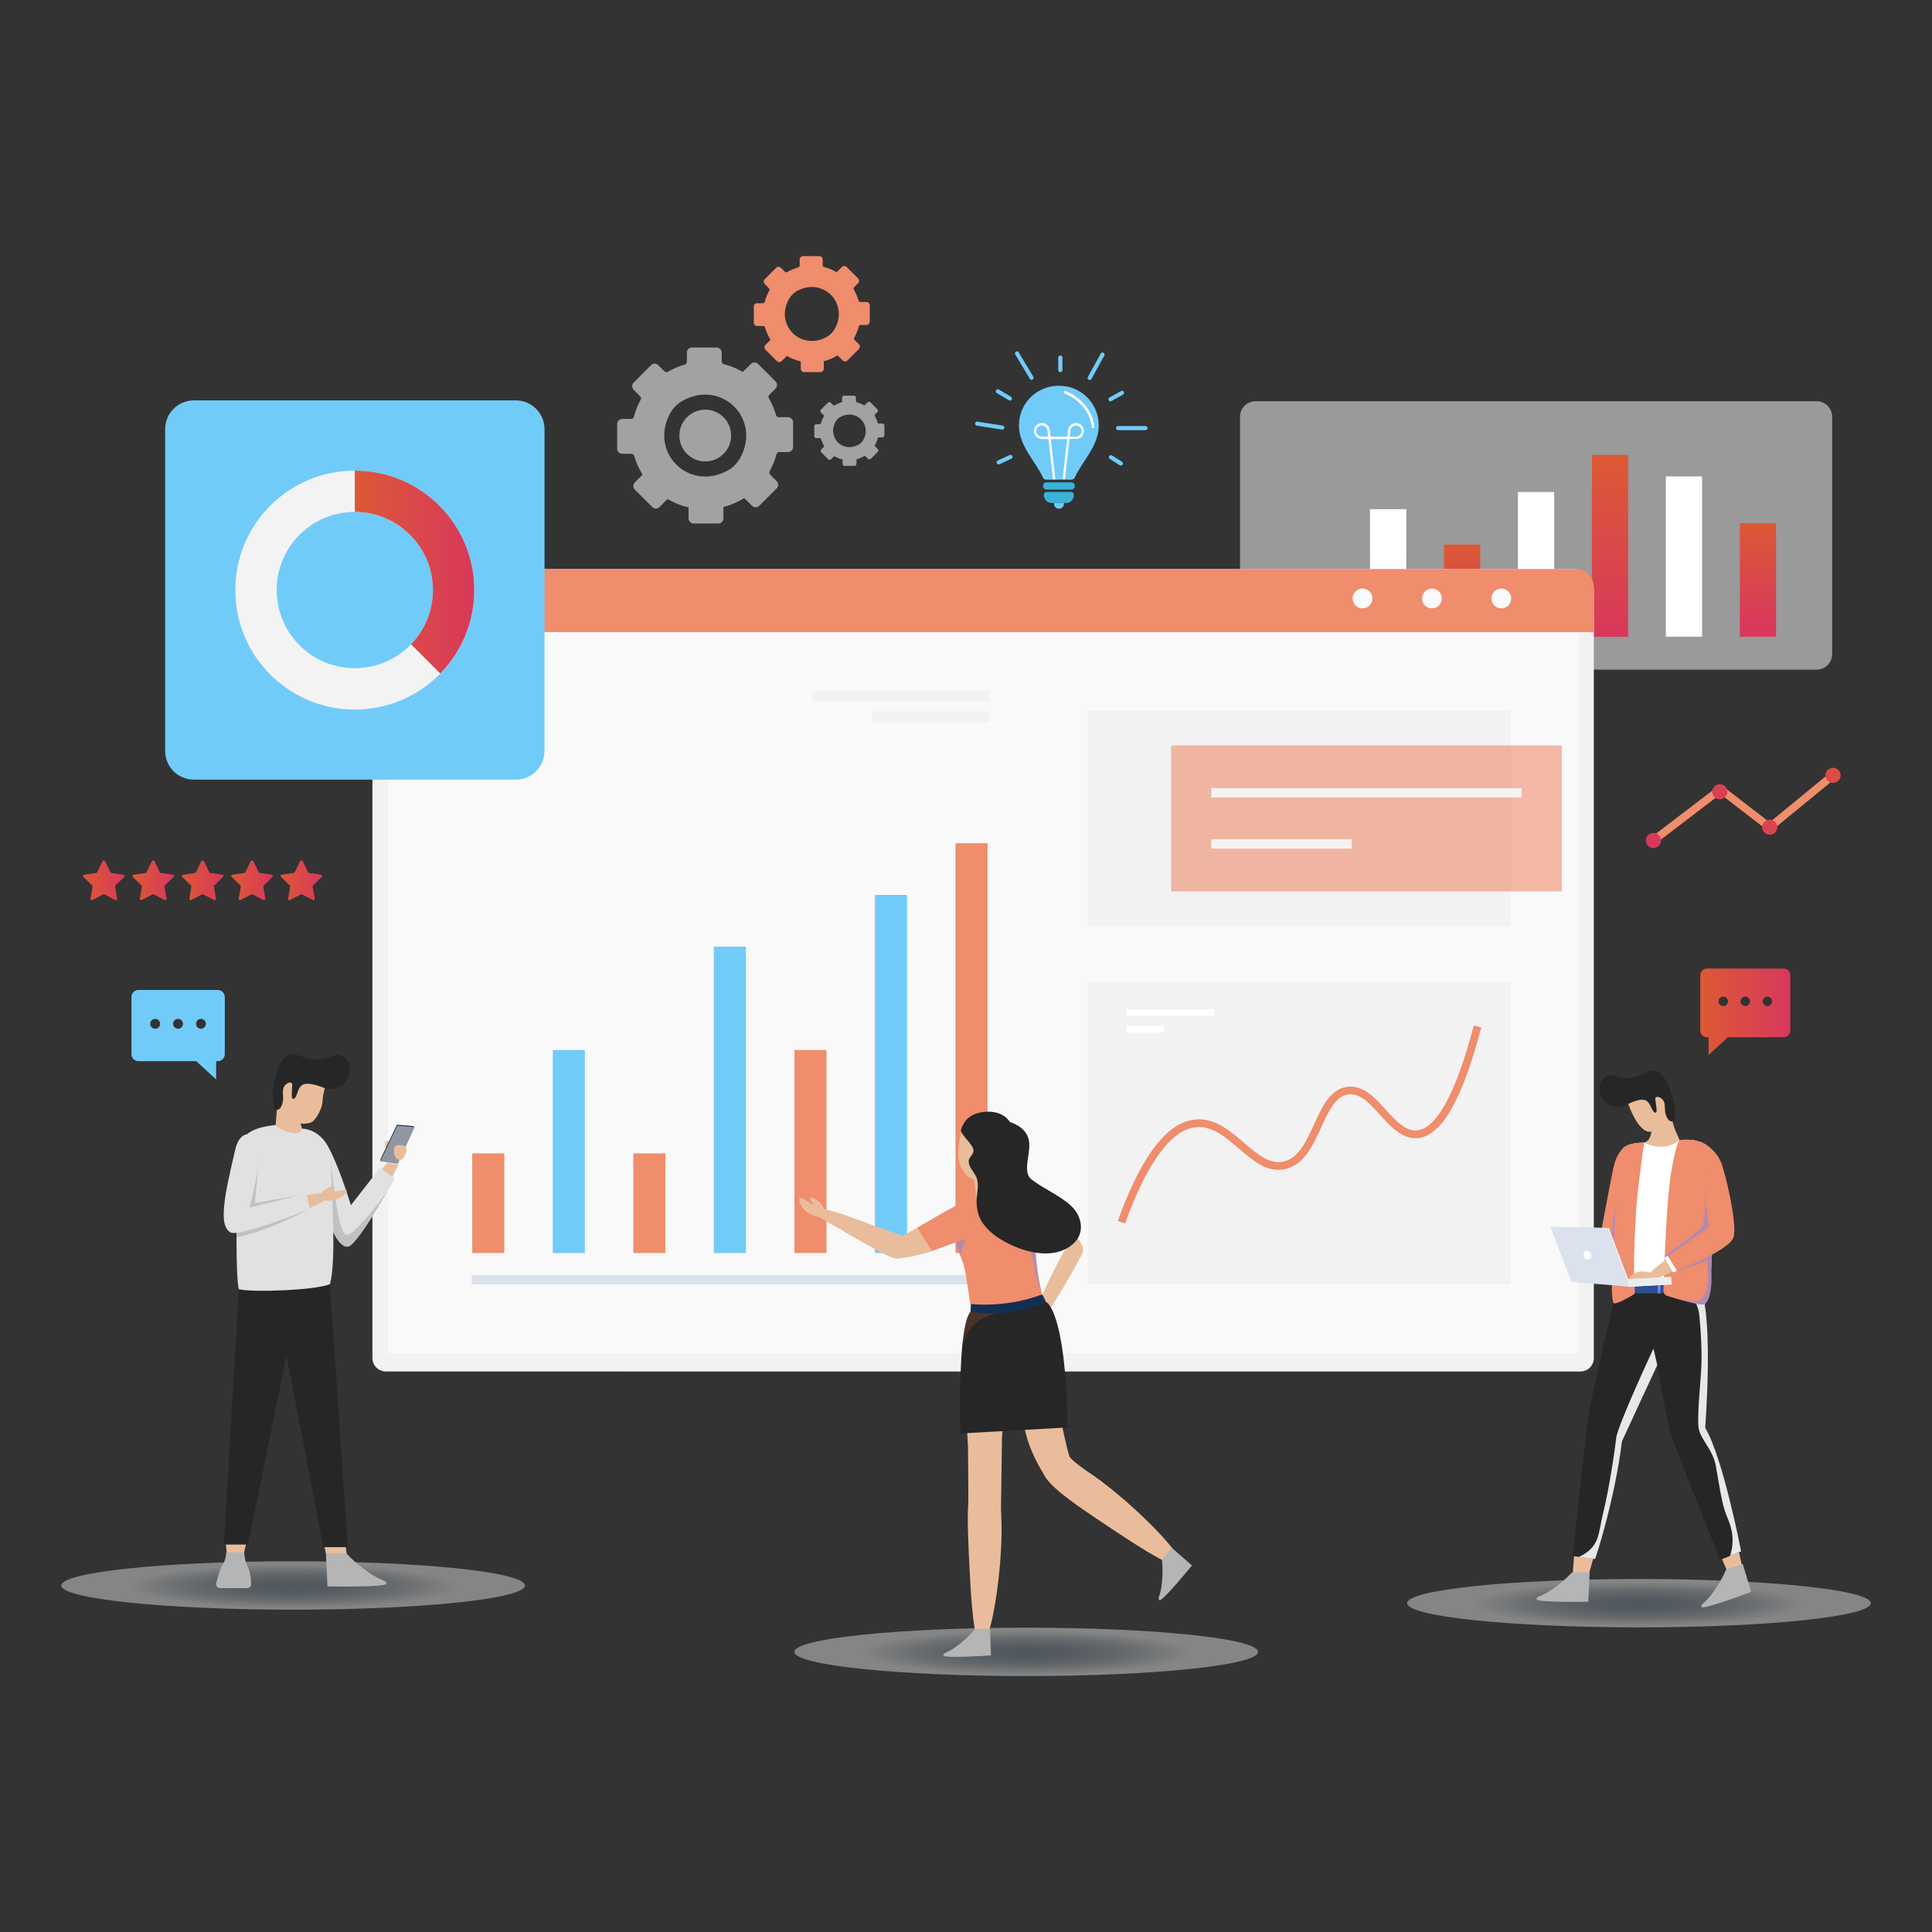 <svg xmlns="http://www.w3.org/2000/svg" xmlns:xlink="http://www.w3.org/1999/xlink" x="0px" y="0px" viewBox="0 0 250 250" style="enable-background:new 0 0 250 250;" xml:space="preserve"><rect x="0" y="0" width="250" height="250" fill="#333333" stroke="none"/><style type="text/css"> .st0{fill:url(#SVGID_1_);} .st1{opacity:0.4;fill:#71CBF9;} .st2{opacity:0.2;fill:#EF8D6C;} .st3{fill:#F0F1F2;} .st4{fill:url(#SVGID_2_);} .st5{fill:#909091;} .st6{opacity:0.6;fill:#E0E0E0;} .st7{fill:url(#SVGID_3_);} .st8{opacity:0.9;fill:#E0E0E0;} .st9{opacity:0.5;fill:#FFFFFF;} .st10{fill:#E0E0E0;} .st11{fill:#EF8D6C;} .st12{opacity:0.6;fill:#EF8D6C;} .st13{fill:#71CBF9;} .st14{fill:#FFFFFF;} .st15{fill:url(#SVGID_4_);} .st16{fill:url(#SVGID_5_);} .st17{fill:url(#SVGID_6_);} .st18{fill:url(#SVGID_7_);} .st19{fill:#2B2B2B;} .st20{fill:url(#SVGID_8_);} .st21{fill:url(#SVGID_9_);} .st22{fill:url(#SVGID_10_);} .st23{fill:url(#SVGID_11_);} .st24{fill:url(#SVGID_12_);} .st25{fill:url(#SVGID_13_);} .st26{opacity:0.6;} .st27{fill:url(#SVGID_14_);} .st28{fill:url(#SVGID_15_);} .st29{opacity:0.1;fill:url(#SVGID_16_);} .st30{fill:#262626;} .st31{fill:#F6DDD9;} .st32{fill:#FFFFFF;stroke:#1E2E34;stroke-linecap:round;stroke-linejoin:round;stroke-miterlimit:10;} .st33{fill:none;stroke:#262626;stroke-miterlimit:10;} .st34{opacity:0.2;fill:#1E2E34;} .st35{fill:#BDFB50;} .st36{opacity:0.1;fill:#1E2E34;} .st37{fill:#EB572A;stroke:#1E2E34;stroke-miterlimit:10;} .st38{opacity:0.1;} .st39{opacity:0.1;clip-path:url(#XMLID_23_);fill:#1E2E34;} .st40{fill:none;stroke:#1E2E34;stroke-width:0.98;stroke-linecap:round;stroke-linejoin:round;stroke-miterlimit:10;} .st41{fill:#FFFFFF;stroke:#1E2E34;stroke-width:0.98;stroke-linecap:round;stroke-linejoin:round;stroke-miterlimit:10;} .st42{fill:#1E2E34;} .st43{opacity:0.42;} .st44{fill:none;stroke:#FFFFFF;stroke-width:0.98;stroke-linecap:round;stroke-linejoin:round;stroke-miterlimit:10;} .st45{fill:none;stroke:#1E2E34;stroke-width:2.939;stroke-linecap:round;stroke-linejoin:round;stroke-miterlimit:10;} .st46{opacity:0.5;fill:#282828;} .st47{opacity:0.7;fill:#282828;} .st48{fill:#EF8D6C;stroke:#1E2E34;stroke-linecap:round;stroke-linejoin:round;stroke-miterlimit:10;} .st49{opacity:0.4;fill:url(#SVGID_17_);} .st50{opacity:0.4;fill:url(#SVGID_18_);} .st51{opacity:0.4;fill:url(#SVGID_19_);} .st52{opacity:0.6;fill:#ECECEC;} .st53{fill:url(#SVGID_20_);} .st54{fill:url(#SVGID_21_);} .st55{fill:url(#SVGID_22_);} .st56{fill:url(#SVGID_23_);} .st57{fill:#F2F2F2;} .st58{fill:#F8FAFB;} .st59{fill:#F3F3F3;} .st60{fill:none;stroke:#EF8D6C;stroke-miterlimit:10;} .st61{fill:#DBE2ED;} .st62{fill:#E9BD9B;} .st63{fill:#E1E1E1;} .st64{fill:#C1C1C1;} .st65{fill:#B5B5B5;} .st66{fill:none;} .st67{fill:#202E46;} .st68{opacity:0.5;} .st69{opacity:0.5;fill:url(#SVGID_24_);} .st70{fill:#131214;} .st71{fill:#E7E8E9;} .st72{fill:#2C508F;} .st73{fill:url(#SVGID_25_);} .st74{fill:url(#SVGID_26_);} .st75{fill:url(#SVGID_27_);} .st76{opacity:0.5;fill:url(#SVGID_28_);} .st77{opacity:0.5;fill:url(#SVGID_29_);} .st78{opacity:0.5;fill:url(#SVGID_30_);} .st79{fill:#7DC7CB;} .st80{fill:#EBEDF1;} .st81{fill:url(#SVGID_31_);} .st82{opacity:0.2;fill:url(#SVGID_32_);} .st83{fill:#132F53;} .st84{opacity:0.5;fill:url(#SVGID_33_);} .st85{fill:url(#SVGID_34_);} .st86{fill:url(#SVGID_35_);} .st87{fill:url(#SVGID_36_);} .st88{fill:url(#SVGID_37_);} .st89{fill:url(#SVGID_38_);} .st90{fill:url(#SVGID_39_);} .st91{fill:url(#SVGID_40_);} .st92{fill:url(#SVGID_41_);} .st93{fill:#39B3D8;} .st94{fill:url(#SVGID_42_);} .st95{fill:url(#SVGID_43_);} .st96{fill:url(#SVGID_44_);} .st97{fill:url(#SVGID_45_);} .st98{fill:#ECECEC;} .st99{fill:#F5F5F5;} .st100{fill:#FAFAFA;} .st101{fill:#FF7E66;} .st102{fill:#DD5D3A;} .st103{opacity:0.3;} .st104{fill:url(#SVGID_46_);} .st105{fill-rule:evenodd;clip-rule:evenodd;fill:#FFFFFF;} .st106{fill:#3F5963;} .st107{fill:#FFC4A3;} .st108{fill:#FFA275;} .st109{fill:#B77864;} .st110{fill:#754539;} .st111{fill:#EAEAF0;} .st112{fill:#D6D6D6;} .st113{fill:#E8E8E8;} .st114{opacity:0.4;fill:url(#SVGID_47_);} .st115{fill:#C4C4C4;} .st116{opacity:0.6;fill:url(#SVGID_48_);} .st117{fill:#4B4D9A;} .st118{opacity:0.15;fill:#FFFFFF;} .st119{opacity:0.4;} .st120{fill:#BCBCBC;} .st121{fill:url(#SVGID_49_);} .st122{fill:url(#SVGID_50_);} .st123{fill:url(#SVGID_51_);} .st124{fill:url(#SVGID_52_);} .st125{fill:#ADC8FA;} .st126{fill:none;stroke:#FFFFFF;stroke-miterlimit:10;} .st127{fill:#A2A2A2;} .st128{fill:#EB572A;} .st129{opacity:0.1;fill:#606060;} .st130{fill:#DEDEDE;} .st131{fill:#D88879;} .st132{fill:url(#SVGID_53_);} .st133{fill:#D16E54;} .st134{fill:#F09E7F;} .st135{fill:none;stroke:#000000;stroke-width:0.5;stroke-miterlimit:10;} .st136{fill:#A33834;} .st137{fill:#ECCB6C;} .st138{fill:#FFCFC2;} .st139{fill:#4FAEC8;} .st140{fill:#EAB04B;} .st141{fill:#170501;} .st142{fill:#595959;} .st143{fill:#46AAD1;} .st144{fill:#528BA1;} .st145{fill:#F65A53;}</style><g id="BACKGROUND"></g><g id="OBJECTS"> <g> <radialGradient id="SVGID_1_" cx="132.799" cy="213.75" r="21.33" gradientTransform="matrix(1 0 0 0.134 0 185.215)" gradientUnits="userSpaceOnUse"> <stop offset="0" style="stop-color:#7A8C9B"></stop> <stop offset="0.159" style="stop-color:#7F909E"></stop> <stop offset="0.336" style="stop-color:#8C9BA8"></stop> <stop offset="0.521" style="stop-color:#A2AFB9"></stop> <stop offset="0.711" style="stop-color:#C1C9D0"></stop> <stop offset="0.904" style="stop-color:#E9ECEE"></stop> <stop offset="1" style="stop-color:#FFFFFF"></stop> </radialGradient> <path style="opacity:0.4;fill:url(#SVGID_1_);" d="M162.8,213.75c0,1.73-13.43,3.13-30,3.13c-16.57,0-30-1.4-30-3.13 c0-1.73,13.43-3.13,30-3.13C149.37,210.62,162.8,212.02,162.8,213.75z"></path> <radialGradient id="SVGID_2_" cx="212.074" cy="207.453" r="21.33" gradientTransform="matrix(1 0 0 0.134 0 179.759)" gradientUnits="userSpaceOnUse"> <stop offset="0" style="stop-color:#7A8C9B"></stop> <stop offset="0.159" style="stop-color:#7F909E"></stop> <stop offset="0.336" style="stop-color:#8C9BA8"></stop> <stop offset="0.521" style="stop-color:#A2AFB9"></stop> <stop offset="0.711" style="stop-color:#C1C9D0"></stop> <stop offset="0.904" style="stop-color:#E9ECEE"></stop> <stop offset="1" style="stop-color:#FFFFFF"></stop> </radialGradient> <path style="opacity:0.4;fill:url(#SVGID_2_);" d="M242.08,207.45c0,1.73-13.43,3.13-30,3.13s-30-1.4-30-3.13 c0-1.73,13.43-3.13,30-3.13S242.08,205.73,242.08,207.45z"></path> <radialGradient id="SVGID_3_" cx="37.926" cy="205.164" r="21.33" gradientTransform="matrix(1 0 0 0.134 0 177.775)" gradientUnits="userSpaceOnUse"> <stop offset="0" style="stop-color:#7A8C9B"></stop> <stop offset="0.159" style="stop-color:#7F909E"></stop> <stop offset="0.336" style="stop-color:#8C9BA8"></stop> <stop offset="0.521" style="stop-color:#A2AFB9"></stop> <stop offset="0.711" style="stop-color:#C1C9D0"></stop> <stop offset="0.904" style="stop-color:#E9ECEE"></stop> <stop offset="1" style="stop-color:#FFFFFF"></stop> </radialGradient> <ellipse style="opacity:0.4;fill:url(#SVGID_3_);" cx="37.93" cy="205.16" rx="30" ry="3.13"></ellipse> <g> <g> <path class="st52" d="M79.86,54.87v3.19c0,0.37,0.3,0.66,0.66,0.66h1.2c0.16,0,0.29,0.11,0.34,0.26 c0.25,0.87,0.62,1.69,1.09,2.44c0,0,0,0,0,0l-1,1c-0.26,0.26-0.26,0.68,0,0.94l2.25,2.25c0.26,0.26,0.68,0.26,0.94,0l1.04-1.04 c0,0,0,0,0,0c0.83,0.5,1.75,0.87,2.72,1.09c0,0,0,0,0,0v1.42c0,0.37,0.3,0.66,0.66,0.66h3.19c0.37,0,0.66-0.3,0.66-0.66v-1.47 c0,0,0,0,0,0c0.97-0.25,1.87-0.64,2.7-1.16c0,0,0,0,0,0l1,1c0.26,0.26,0.68,0.26,0.94,0l2.25-2.25c0.26-0.26,0.26-0.68,0-0.94 l-0.85-0.85c-0.11-0.11-0.13-0.28-0.06-0.42c0.39-0.69,0.69-1.44,0.89-2.22c0.04-0.16,0.18-0.27,0.34-0.27h1.15 c0.37,0,0.66-0.3,0.66-0.66v-3.19c0-0.37-0.3-0.66-0.66-0.66h-1.2c-0.16,0-0.29-0.11-0.34-0.26c-0.22-0.78-0.54-1.52-0.94-2.2 c-0.08-0.14-0.06-0.31,0.05-0.43l0.81-0.81c0.26-0.26,0.26-0.68,0-0.94l-2.25-2.25c-0.26-0.26-0.68-0.26-0.94,0l-1.04,1.04h0 c-0.76-0.45-1.58-0.8-2.46-1.02c-0.16-0.04-0.27-0.18-0.27-0.34v-1.15c0-0.37-0.3-0.66-0.66-0.66h-3.19 c-0.37,0-0.66,0.3-0.66,0.66v1.2c0,0.16-0.11,0.29-0.26,0.34c-0.78,0.22-1.52,0.54-2.2,0.94c-0.14,0.08-0.31,0.06-0.43-0.05 l-0.81-0.81c-0.26-0.26-0.68-0.26-0.94,0L82,49.51c-0.26,0.26-0.26,0.68,0,0.94l0.85,0.85c0.11,0.11,0.13,0.28,0.06,0.42 c-0.39,0.69-0.69,1.44-0.89,2.22c-0.04,0.16-0.18,0.27-0.34,0.27h-1.14C80.16,54.21,79.86,54.5,79.86,54.87z M86.68,53.55 c0.39-0.73,1-1.35,1.73-1.74c5.02-2.69,10.08,2.35,7.41,7.38c-0.39,0.73-1,1.35-1.74,1.74C89.07,63.58,84.03,58.56,86.68,53.55z "></path> <circle class="st52" cx="91.26" cy="56.36" r="3.35"></circle> </g> <path class="st11" d="M97.54,39.65v2.1c0,0.24,0.2,0.44,0.44,0.44h0.79c0.1,0,0.19,0.07,0.22,0.17c0.16,0.57,0.41,1.11,0.72,1.61 c0,0,0,0,0,0l-0.66,0.66c-0.17,0.17-0.17,0.45,0,0.62l1.48,1.48c0.17,0.17,0.45,0.17,0.62,0l0.68-0.68c0,0,0,0,0,0 c0.55,0.33,1.15,0.57,1.79,0.72c0,0,0,0,0,0v0.94c0,0.24,0.2,0.44,0.44,0.44h2.1c0.24,0,0.44-0.2,0.44-0.44v-0.97c0,0,0,0,0,0 c0.64-0.16,1.24-0.42,1.78-0.76c0,0,0,0,0,0l0.66,0.66c0.17,0.17,0.45,0.17,0.62,0l1.48-1.48c0.17-0.17,0.17-0.45,0-0.62 l-0.56-0.56c-0.07-0.07-0.09-0.19-0.04-0.28c0.25-0.46,0.45-0.95,0.59-1.46c0.03-0.1,0.12-0.18,0.22-0.18h0.76 c0.24,0,0.44-0.2,0.44-0.44v-2.1c0-0.24-0.2-0.44-0.44-0.44h-0.79c-0.1,0-0.19-0.07-0.22-0.17c-0.15-0.51-0.35-1-0.62-1.45 c-0.05-0.09-0.04-0.21,0.03-0.28l0.53-0.53c0.17-0.17,0.17-0.45,0-0.62l-1.48-1.48c-0.17-0.17-0.45-0.17-0.62,0l-0.68,0.68h0 c-0.5-0.3-1.04-0.53-1.62-0.68c-0.1-0.03-0.18-0.12-0.18-0.22v-0.75c0-0.24-0.2-0.44-0.44-0.44h-2.1c-0.24,0-0.44,0.2-0.44,0.44 v0.79c0,0.1-0.07,0.19-0.17,0.22c-0.51,0.15-1,0.36-1.45,0.62c-0.09,0.05-0.21,0.04-0.28-0.03l-0.53-0.53 c-0.17-0.17-0.45-0.17-0.62,0l-1.48,1.48c-0.17,0.17-0.17,0.45,0,0.62l0.56,0.56c0.07,0.07,0.09,0.19,0.04,0.28 c-0.26,0.46-0.46,0.95-0.59,1.47c-0.03,0.1-0.12,0.18-0.22,0.18h-0.75C97.74,39.21,97.54,39.41,97.54,39.65z M102.04,38.78 c0.26-0.48,0.66-0.89,1.14-1.15c3.31-1.77,6.64,1.55,4.88,4.86c-0.26,0.48-0.66,0.89-1.14,1.14 C103.61,45.39,100.29,42.08,102.04,38.78z"></path> <path class="st52" d="M105.37,55.16v1.27c0,0.15,0.12,0.26,0.26,0.26h0.48c0.06,0,0.12,0.04,0.13,0.1 c0.1,0.35,0.25,0.67,0.43,0.97c0,0,0,0,0,0l-0.4,0.4c-0.1,0.1-0.1,0.27,0,0.37l0.9,0.9c0.1,0.1,0.27,0.1,0.37,0l0.41-0.41 c0,0,0,0,0,0c0.33,0.2,0.7,0.35,1.09,0.43c0,0,0,0,0,0v0.57c0,0.15,0.12,0.26,0.26,0.26h1.27c0.15,0,0.26-0.12,0.26-0.26v-0.59 c0,0,0,0,0,0c0.39-0.1,0.75-0.25,1.08-0.46c0,0,0,0,0,0l0.4,0.4c0.1,0.1,0.27,0.1,0.37,0l0.9-0.9c0.1-0.1,0.1-0.27,0-0.37 l-0.34-0.34c-0.04-0.04-0.05-0.11-0.02-0.17c0.15-0.28,0.28-0.57,0.36-0.89c0.02-0.06,0.07-0.11,0.14-0.11h0.46 c0.15,0,0.26-0.12,0.26-0.26v-1.27c0-0.15-0.12-0.26-0.26-0.26h-0.48c-0.06,0-0.12-0.04-0.13-0.1c-0.09-0.31-0.21-0.61-0.38-0.88 c-0.03-0.06-0.03-0.13,0.02-0.17l0.32-0.32c0.1-0.1,0.1-0.27,0-0.37l-0.9-0.9c-0.1-0.1-0.27-0.1-0.37,0l-0.41,0.41l0,0 c-0.3-0.18-0.63-0.32-0.98-0.41c-0.06-0.02-0.11-0.07-0.11-0.14v-0.46c0-0.15-0.12-0.26-0.26-0.26h-1.27 c-0.15,0-0.26,0.12-0.26,0.26v0.48c0,0.06-0.04,0.12-0.1,0.13c-0.31,0.09-0.61,0.22-0.88,0.38c-0.06,0.03-0.13,0.03-0.17-0.02 l-0.32-0.32c-0.1-0.1-0.27-0.1-0.37,0l-0.9,0.9c-0.1,0.1-0.1,0.27,0,0.37l0.34,0.34c0.04,0.04,0.05,0.11,0.02,0.17 c-0.15,0.28-0.28,0.57-0.36,0.89c-0.02,0.06-0.07,0.11-0.14,0.11h-0.46C105.49,54.89,105.37,55.01,105.37,55.16z M108.09,54.63 c0.15-0.29,0.4-0.54,0.69-0.69c2-1.07,4.02,0.94,2.96,2.94c-0.16,0.29-0.4,0.54-0.69,0.69 C109.05,58.63,107.04,56.63,108.09,54.63z"></path> </g> <g> <path class="st6" d="M235.08,86.65h-72.62c-1.1,0-2-0.89-2-2V53.92c0-1.1,0.89-2,2-2h72.62c1.1,0,2,0.89,2,2v30.73 C237.07,85.75,236.18,86.65,235.08,86.65z"></path> <g> <g> <g> <linearGradient id="SVGID_4_" gradientUnits="userSpaceOnUse" x1="170.056" y1="73.29" x2="170.056" y2="84.347"> <stop offset="0.023" style="stop-color:#DB5D71"></stop> <stop offset="1" style="stop-color:#C35155"></stop> </linearGradient> <rect x="167.71" y="74.39" class="st15" width="4.69" height="8"></rect> </g> <g> <rect x="177.28" y="65.89" class="st14" width="4.69" height="16.5"></rect> </g> <g> <linearGradient id="SVGID_5_" gradientUnits="userSpaceOnUse" x1="189.197" y1="70.611" x2="189.197" y2="82.67"> <stop offset="0" style="stop-color:#DC5935"></stop> <stop offset="1" style="stop-color:#D8385C"></stop> </linearGradient> <rect x="186.85" y="70.47" class="st16" width="4.69" height="11.93"></rect> </g> <g> <rect x="196.42" y="63.66" class="st14" width="4.69" height="18.73"></rect> </g> <linearGradient id="SVGID_6_" gradientUnits="userSpaceOnUse" x1="208.337" y1="59.183" x2="208.337" y2="82.514"> <stop offset="0" style="stop-color:#DC5935"></stop> <stop offset="1" style="stop-color:#D8385C"></stop> </linearGradient> <rect x="205.99" y="58.87" class="st17" width="4.69" height="23.53"></rect> <g> <rect x="215.56" y="61.65" class="st14" width="4.69" height="20.74"></rect> </g> <g> <linearGradient id="SVGID_7_" gradientUnits="userSpaceOnUse" x1="227.477" y1="67.379" x2="227.477" y2="81.422"> <stop offset="0" style="stop-color:#DC5935"></stop> <stop offset="1" style="stop-color:#D8385C"></stop> </linearGradient> <rect x="225.13" y="67.69" class="st18" width="4.69" height="14.7"></rect> </g> </g> </g> </g> <g> <g> <g> <g> <g> <path class="st57" d="M206.24,76.46v99.28c0,0.96-0.78,1.73-1.73,1.73H49.93c-0.96,0-1.74-0.78-1.74-1.74V75.37 c0-0.96,0.78-1.74,1.74-1.74h153.49c0.64,0,1.22,0.21,1.7,0.57C205.8,74.72,206.24,75.54,206.24,76.46z"></path> <path class="st9" d="M204.26,78.35v96.76H50.18c0,0,0,0,0,0V75.65c0,0,0,0,0,0h151.34c0.62,0,1.19,0.2,1.65,0.55 C203.83,76.68,204.26,77.47,204.26,78.35z"></path> <path class="st11" d="M206.24,81.8H48.19v-2.59c0-3.08,2.5-5.58,5.58-5.58h150.16c1.28,0,2.31,1.04,2.31,2.31V81.8z"></path> </g> <g> <path class="st58" d="M177.59,77.44c0,0.71-0.57,1.28-1.28,1.28s-1.28-0.57-1.28-1.28s0.57-1.28,1.28-1.28 S177.59,76.74,177.59,77.44z"></path> <path class="st58" d="M186.57,77.44c0,0.71-0.57,1.28-1.28,1.28s-1.28-0.57-1.28-1.28s0.57-1.28,1.28-1.28 S186.57,76.74,186.57,77.44z"></path> <path class="st58" d="M195.55,77.44c0,0.71-0.57,1.28-1.28,1.28s-1.28-0.57-1.28-1.28s0.57-1.28,1.28-1.28 S195.55,76.74,195.55,77.44z"></path> </g> </g> </g> </g> <g> <rect x="61.11" y="149.25" class="st11" width="4.15" height="12.89"></rect> <rect x="71.53" y="135.87" class="st13" width="4.15" height="26.27"></rect> <rect x="81.95" y="149.25" class="st11" width="4.15" height="12.89"></rect> <rect x="92.37" y="122.49" class="st13" width="4.15" height="39.65"></rect> <rect x="102.8" y="135.87" class="st11" width="4.15" height="26.27"></rect> <rect x="113.22" y="115.8" class="st13" width="4.15" height="46.34"></rect> <rect x="123.64" y="109.11" class="st11" width="4.15" height="53.03"></rect> </g> <rect x="105.18" y="89.4" class="st52" width="22.9" height="1.4"></rect> <rect x="112.87" y="92.05" class="st52" width="15.2" height="1.4"></rect> <g> <rect x="140.76" y="91.97" class="st52" width="54.76" height="27.86"></rect> <rect x="151.54" y="96.46" class="st12" width="50.56" height="18.89"></rect> <g> <rect x="156.74" y="101.99" class="st59" width="40.16" height="1.21"></rect> <rect x="156.74" y="108.6" class="st59" width="18.17" height="1.21"></rect> </g> </g> <g> <rect x="140.76" y="127.08" class="st52" width="54.76" height="39.11"></rect> <path class="st60" d="M145.11,158.16c3.76-10.37,7.25-12.64,9.73-12.81c4.56-0.31,7.29,6.38,11.38,5.44 c4.31-0.99,4.26-9.12,8.16-9.66c3.51-0.48,5.5,5.85,8.94,5.65c2.03-0.12,4.88-2.54,7.87-13.95"></path> <g> <rect x="145.77" y="130.61" class="st14" width="11.39" height="0.86"></rect> <rect x="145.77" y="132.76" class="st14" width="4.88" height="0.86"></rect> </g> </g> <rect x="61.04" y="164.98" class="st61" width="66.97" height="1.22"></rect> </g> <g> <g> <path class="st62" d="M41.1,148.17c-0.43,0.34-0.59,0.92-0.49,1.46c0.48,2.39,2.35,11.47,4.12,11.18 c2.08-0.34-0.53-8.43-1.37-10.35C42.56,148.6,42.14,147.35,41.1,148.17z"></path> <path class="st62" d="M44.02,160.27c-0.2-0.48-0.11-1.02,0.17-1.46c1.38-2.14,6.45-9.87,7.55-9.68 c1.28,0.21-5.61,11.38-6.21,11.72C45.02,161.13,44.34,161.03,44.02,160.27z"></path> </g> <path class="st63" d="M42.02,147.73l0.25,4.07l0.4,6.56c0,0,1.07,3.09,2.34,2.95c0.91-0.1,3.64-4.6,5.12-7.14c0,0,0-0.01,0-0.01 c0.58-0.99,0.96-1.68,0.96-1.68l-1.94-1.34l-3.74,4.81C43.11,148.72,42.02,147.73,42.02,147.73z"></path> <path class="st64" d="M42.27,151.8l0.4,6.56c0,0,1.07,3.09,2.34,2.95c0.91-0.1,3.64-4.6,5.12-7.14 c-1.51,1.98-4.29,5.65-5.31,5.62c-1.19-0.03-2.04-10.03-2.04-10.03L42.27,151.8z"></path> <g> <g id="XMLID_1_"> <g> <path class="st62" d="M35.65,145.74c0,0,0.78,1.06,2.28,1.1c0.8,0.02,1.19-0.65,1.19-0.65l-0.2-0.72c0,0-0.01-0.07-0.01-0.07 l0-0.05c0.14,0.04,0.19,0.06,0.33,0.06c0,0,0.08,0,0.05,0c0.48-0.01,1.01-0.1,1.29-0.39c0.59-0.62,1.14-1.77,1.16-2.57 c0.02-0.8,0.45-2.19,0.47-2.53c0.01-0.34-0.39-0.82-0.5-1.16c0.02-0.02,0.03-0.04,0.03-0.04s-3.36-3.38-5-1.38 c-1.65,2-0.88,5.78-0.88,5.78l-0.01,0.26c0.06,0.09,0.11,0.17,0.14,0.22c-0.03-0.05-0.08-0.12-0.14-0.22L35.65,145.74z M36.19,143.84c-0.08-0.12-0.15-0.25-0.21-0.38c0,0,0,0,0,0C36.05,143.59,36.12,143.72,36.19,143.84z"></path> <path class="st63" d="M30.6,158.62c0,0.5,0,1,0,1.49c0.01,3.6,0.11,6.91,0.44,6.93c3.17,0.18,9.9,0.77,11.66-0.87 c0.87-3.37,0.18-11.44,0.13-16.02c-0.02-1.77-1.13-3.38-2.81-3.93c-0.52-0.17-0.9-0.18-0.96-0.18 c-0.23,1.49-3.74-0.29-3.38-0.47c-3.49,0.42-5.3,1.23-4.96,6.28C30.67,153.14,30.61,155.85,30.6,158.62z"></path> <polygon class="st64" points="33.56,149.59 32.98,155.69 39.58,154.51 31.88,156.97 31.58,155.25 "></polygon> <path class="st64" d="M30.6,158.62c0,0.5,0,1,0,1.49c4.01-0.77,9.38-3.62,9.38-3.62l-8.96,1.92 C31.02,158.41,30.85,158.49,30.6,158.62z"></path> <polygon class="st62" points="31.92,199.47 31.55,201.01 29.34,200.91 29.21,199.63 "></polygon> <path class="st65" d="M28.46,205.5h3.54c0.27,0,0.49-0.22,0.49-0.49c0.01-0.76-0.13-1.7-0.45-2.31 c-0.4-0.76-0.44-1.83-0.44-1.83h-2.31c-0.06,0.56-0.18,1.18-0.44,1.54c-0.37,0.52-0.7,1.74-0.87,2.48 C27.9,205.2,28.14,205.5,28.46,205.5z"></path> <polygon class="st62" points="44.85,201.02 44.69,199.79 41.89,199.75 42.18,201.01 "></polygon> <path class="st30" d="M29.39,199.87h2.1h0.6l4.98-24.49l4.76,24.82h0.31h2.46h0.4l-2.31-34.03 c-1.85,0.79-9.91,1.09-11.78,0.66l-1.94,33.03H29.39z"></path> </g> <g> <path class="st66" d="M31.49,199.87v1c0,0,0.11,0.99,0.48,1.68c0.36,0.69,0.4,1.85,0.31,2.58h-4.25c0,0,0.42-2.13,0.93-2.84 c0.24-0.33,0.35-0.91,0.4-1.42c0.04-0.43,0.04-0.83,0.04-1"></path> <path class="st66" d="M37.07,154.58l-1.18-2.33c0,0-2.78,1.62-4.2,2.17c-0.39,0.15-0.67,0.22-0.77,0.16l0.73-2.71l0.04,2.55 v0.03"></path> <polyline class="st66" points="42.2,166.59 42.2,166.64 45.01,200.2 44.61,200.2 42.15,200.2 41.83,200.2 37.07,175.38 32.09,199.87 31.49,199.87 29.39,199.87 28.97,199.87 31.1,166.96 31.11,166.9 "></polyline> <path class="st66" d="M37.07,154.58c0,0,0,0-0.02,0.01c-0.28,0.24-3.85,3.3-6.16,4.07"></path> <polyline class="st66" points="30.92,154.58 28.76,158.52 28.74,158.55 "></polyline> </g> </g> </g> <g> <path class="st62" d="M31.93,146.99c-0.54,0.11-0.95,0.55-1.1,1.07c-0.66,2.35-2.73,10.24-1.03,10.79 c2,0.64,3.43-6.46,3.58-8.55C33.5,148.55,33.23,146.73,31.93,146.99z"></path> <path class="st62" d="M29.59,157.92c0.16-0.49,0.59-0.85,1.08-0.99c2.45-0.71,11.34-3.23,12.05-2.37 c0.83,1-11.82,5.22-12.36,4.79C29.94,159.01,29.33,158.71,29.59,157.92z"></path> <path class="st63" d="M30.49,148.58c0,0-1.03,4.19-1.33,6.24c-0.3,2.05-0.44,4.05,0.68,4.66c1.12,0.61,10.24-3.02,10.24-3.02 l-0.42-2.03l-7.38,1.84c0,0,1.1-4.09,1.26-6.33c0.16-2.24-0.37-3.02-1.16-3.16C30.92,146.53,30.49,148.58,30.49,148.58z"></path> </g> <path class="st30" d="M35.79,138.88c0.07-0.22,0.14-0.44,0.22-0.65c0.29-0.77,0.76-1.6,1.56-1.77c0.65-0.13,1.28,0.21,1.91,0.41 c1,0.33,2.11,0.31,3.09-0.05c0.42-0.15,0.85-0.37,1.3-0.33c0.6,0.05,1.08,0.57,1.29,1.14c0.31,0.89,0.06,1.95-0.62,2.6 c-0.67,0.65-1.74,0.86-2.62,0.53c-0.61-0.23-1.27-0.46-1.92-0.51c-0.32-0.03-0.71-0.01-0.97,0.2c-0.26,0.21-0.38,0.52-0.5,0.82 c-0.11,0.28-0.21,0.74-0.49,0.9c-0.27,0.16-0.28-0.32-0.28-0.47c0-0.31,0.01-0.62,0.03-0.94c0.01-0.17,0.08-0.56-0.11-0.67 c-0.03-0.02-0.06-0.02-0.09-0.02c-0.3,0-0.57,0.19-0.75,0.42c-0.42,0.55-0.13,1.29-0.22,1.91c-0.06,0.43-0.28,1.28-0.87,1.21 c-0.28-0.03-0.32-0.44-0.34-0.66c-0.04-0.38-0.11-0.76-0.14-1.14c-0.02-0.38,0.05-0.76,0.11-1.14 C35.47,140.07,35.61,139.47,35.79,138.88z"></path> <g> <path class="st62" d="M50.54,147.7c0,0-0.65-0.27-0.71,0.19c-0.06,0.46,0.25,1.77,0.25,1.77"></path> <g> <g> <path class="st67" d="M53.6,145.99l-2.06,4.47c-0.04,0.08-0.12,0.12-0.2,0.11l-1.96-0.26c-0.13-0.02-0.21-0.16-0.15-0.28 l2.08-4.38c0.03-0.07,0.11-0.12,0.19-0.11l1.93,0.17C53.57,145.73,53.66,145.87,53.6,145.99z"></path> </g> </g> <g class="st68"> <g> <path class="st14" d="M53.65,146.11l-2.06,4.47c-0.04,0.08-0.12,0.12-0.2,0.11l-1.96-0.26c-0.13-0.02-0.21-0.16-0.15-0.28 l2.08-4.38c0.03-0.07,0.11-0.12,0.19-0.11l1.93,0.17C53.63,145.85,53.71,145.99,53.65,146.11z"></path> </g> </g> <g> <path class="st62" d="M52.6,148.86c0.03-0.23-0.04-0.53-0.45-0.64c-0.52-0.14-1.11-0.03-1.16,0.37 c-0.07,0.58,0.06,1.35,0.62,1.5C51.96,150.17,52.5,149.71,52.6,148.86z"></path> </g> </g> <path class="st65" d="M44.85,201.02c0,0,0.85,1.04,2.74,2.37c1.89,1.33,2.36,1,2.42,1.52c0.06,0.52-7.63,0.37-7.63,0.37 l-0.21-4.28C42.18,201.01,44.85,200.91,44.85,201.02z"></path> <path class="st62" d="M41.48,154.9c0.07,0.73,1.46,0.45,1.93,0.34c0.77-0.18,1.53-0.91,1.46-1.18c-0.07-0.27-1.79,0.23-1.86,0.18 c-0.07-0.05,0.31-0.38,0.22-0.63c-0.09-0.25-0.8,0.06-1.2,0.33C41.63,154.22,41.44,154.44,41.48,154.9z"></path> </g> <g> <path class="st62" d="M210.39,148.68c-0.54,0.1-0.94,0.54-1.09,1.06c-0.65,2.35-2.7,10.24-1,10.81c2,0.67,3.4-6.44,3.54-8.54 C211.97,150.26,211.69,148.43,210.39,148.68z"></path> <path class="st11" d="M210.32,148.37c0,0-1.09,0.57-1.56,2.79c-0.47,2.21-2.67,14.03-2.67,14.03s4.4,0.86,4.51,0.06 S210.32,148.37,210.32,148.37z"></path> <linearGradient id="SVGID_8_" gradientUnits="userSpaceOnUse" x1="207.725" y1="159.904" x2="210.896" y2="159.904"> <stop offset="0.043" style="stop-color:#7D8CF6"></stop> <stop offset="1" style="stop-color:#7182F6"></stop> </linearGradient> <polygon style="opacity:0.5;fill:url(#SVGID_8_);" points="209.31,154.23 207.72,165.58 210.9,164.81 "></polygon> <path class="st62" d="M220.73,148.27c0.53,0.12,0.93,0.57,1.06,1.09c0.58,2.36,2.41,10.31,0.7,10.83 c-2.02,0.61-3.22-6.53-3.3-8.64C219.12,149.81,219.45,147.99,220.73,148.27z"></path> <path class="st62" d="M217.32,153.91c-0.35-0.06-0.72,0.24-0.79,0.65c-0.06,0.33-0.14,1.13-0.13,1.69 c0.01,1.39-0.04,2.68,0.41,2.9c0.45,0.22,0.93-0.63,1.06-2c0.12-1.24,0.55-2.75,0.26-2.99 C217.97,154.04,217.62,153.96,217.32,153.91z"></path> <path class="st14" d="M208.6,165.75l2.44,0.62l4.46-0.02l0.66-0.98l1.3-0.53l3.09-0.32l0.86-0.09l0.01-0.21 c0,0,0.02-0.38,0.05-1.03c0.02-0.44,0.05-1.01,0.08-1.65c0.07-1.52,0.14-3.51,0.19-5.45c0.07-2.89,0.06-5.68-0.15-6.69 c-0.51-2.4-4.29-1.87-4.29-1.87h-0.01l-4.56,0.33c0,0-2.46-0.04-2.86,1.02C209.37,150.17,208.6,165.75,208.6,165.75z"></path> <g> <path class="st62" d="M213.86,167.37c1.33,0.24,2.22,1.72,1.93,3.2c-0.23,1.18-1.05,3.98-1.83,5.88 c-1.93,4.68-3.49,9.13-5.4,9.29c-1.91,0.16-2.45-3.3-1.06-8.11c1.25-4.35,1.77-10.03,3.14-10.43 C211.34,166.99,212.69,167.16,213.86,167.37z"></path> <path class="st62" d="M217.41,166.94c1.27-0.21,2.57,0.87,2.84,2.34c0.21,1.17,0.49,4.05,0.47,6.06 c-0.05,4.99,0.15,9.64-1.48,10.41c-1.63,0.78-3.34-2.26-3.82-7.19c-0.43-4.46-1.99-9.9-0.92-10.73 C215.05,167.41,216.3,167.12,217.41,166.94z"></path> <g> <path class="st62" d="M207.69,183.5c3.61-0.7-0.49,15.95-2.1,19.25c-1.61,3.31-1.61,0.99-1.05-5.07 C205.1,191.62,206.27,183.78,207.69,183.5z"></path> <polygon class="st62" points="203.77,200.34 203.41,204.9 205.25,204.94 206.59,200.15 "></polygon> <path class="st65" d="M203.36,203.51c0,0-0.74,0.91-2.41,2.08c-1.66,1.16-2.07,0.88-2.13,1.34c-0.05,0.46,6.7,0.33,6.7,0.33 l0.18-3.76C205.71,203.49,203.37,203.41,203.36,203.51z"></path> </g> <g> <path class="st62" d="M218.24,183.9c2.91-2.32,6.11,14.55,6.1,18.27c0,3.72-1.84-2.59-3.94-8.29 C218.29,188.17,217.09,184.81,218.24,183.9z"></path> <polygon class="st62" points="222.16,200.2 223.98,204.4 225.62,203.57 224.57,198.71 "></polygon> <path class="st65" d="M223.31,203.18c0,0-0.39,1.11-1.57,2.77c-1.17,1.66-1.66,1.53-1.56,1.98c0.1,0.45,6.42-1.95,6.42-1.95 l-1.09-3.6C225.51,202.38,223.28,203.09,223.31,203.18z"></path> </g> <path class="st30" d="M225.31,200.75l-1.43,0.58l-1.31,0.53c0,0-5.53-13.84-6.22-15.88c-0.69-2.04-1.9-9.35-1.9-9.35l-4.57,9.86 c-0.89,7.36-3.34,14.96-3.48,15.23c-0.02,0.03-1.25-0.14-2.1-0.26c-0.45-0.06-0.79-0.11-0.79-0.11s1.49-13.86,1.95-17.48 c0.46-3.62,3.82-17.25,3.82-17.25l10.14,0.28l0.72,0.02c1.57,4.3,0.51,17.82,0.51,17.82 C223.01,188.72,225.31,200.75,225.31,200.75z"></path> <path class="st71" d="M223.88,201.33c0.88-2.83-0.3-4.6-0.71-5.9c-0.43-1.38-0.72-3.31-1.12-5.63c-0.4-2.32-2.03-3.49-2.25-5.04 c-0.22-1.56,0.29-6.21,0.36-8.1c0.07-1.89-0.04-4.08-0.26-6.37c-0.22-2.3-1.7-3.02-1.7-3.02l1.22-0.36l0.72,0.02 c1.57,4.3,0.51,17.82,0.51,17.82c2.35,3.97,4.65,16,4.65,16L223.88,201.33z"></path> <g> <path class="st72" d="M220.26,167.35h-10.97c-0.12,0-0.21-0.1-0.21-0.21v-0.7c0-0.12,0.1-0.21,0.21-0.21h10.97 c0.12,0,0.21,0.1,0.21,0.21v0.7C220.47,167.26,220.38,167.35,220.26,167.35z"></path> <g> <linearGradient id="SVGID_9_" gradientUnits="userSpaceOnUse" x1="570.029" y1="166.143" x2="570.029" y2="167.289" gradientTransform="matrix(1 0 0 1 -355.341 0)"> <stop offset="0.038" style="stop-color:#7D8CF6"></stop> <stop offset="1" style="stop-color:#6D7FF6"></stop> </linearGradient> <path class="st21" d="M214.7,167.4h-0.02c-0.09,0-0.16-0.07-0.16-0.16v-0.97c0-0.09,0.07-0.16,0.16-0.16h0.02 c0.09,0,0.16,0.07,0.16,0.16v0.97C214.85,167.33,214.78,167.4,214.7,167.4z"></path> <linearGradient id="SVGID_10_" gradientUnits="userSpaceOnUse" x1="565.102" y1="166.143" x2="565.102" y2="167.289" gradientTransform="matrix(1 0 0 1 -355.341 0)"> <stop offset="0" style="stop-color:#4F96F6"></stop> <stop offset="1" style="stop-color:#6BADF7"></stop> </linearGradient> <path class="st22" d="M209.78,167.4h-0.04c-0.08,0-0.14-0.06-0.14-0.14v-0.99c0-0.08,0.06-0.14,0.14-0.14h0.04 c0.08,0,0.14,0.06,0.14,0.14v0.99C209.93,167.34,209.86,167.4,209.78,167.4z"></path> <linearGradient id="SVGID_11_" gradientUnits="userSpaceOnUse" x1="574.533" y1="166.143" x2="574.533" y2="167.289" gradientTransform="matrix(1 0 0 1 -355.341 0)"> <stop offset="0" style="stop-color:#4F96F6"></stop> <stop offset="1" style="stop-color:#6BADF7"></stop> </linearGradient> <path class="st23" d="M219.2,167.4h-0.02c-0.09,0-0.16-0.07-0.16-0.16v-0.97c0-0.09,0.07-0.16,0.16-0.16h0.02 c0.09,0,0.16,0.07,0.16,0.16v0.97C219.36,167.33,219.29,167.4,219.2,167.4z"></path> </g> </g> <path class="st71" d="M214.45,176.64l-4.57,9.86c-0.89,7.36-3.34,14.96-3.48,15.23c-0.02,0.03-1.25-0.14-2.1-0.26 c2.78-1.31,2.48-3,3.13-5.61c0.76-3.05,1.53-8.13,1.7-9.77c0.18-1.64,4.83-11.59,4.83-11.59L214.45,176.64z"></path> </g> <path class="st11" d="M221.73,156.1c0,0.03,0,0.06,0,0.09c-0.02,1.01-0.05,2.03-0.09,2.99c-0.03,0.85-0.06,1.66-0.09,2.37 c0,0.04,0,0.07-0.01,0.1c-0.03,0.59-0.02,1.03-0.05,1.45c-0.01,0.22-0.02,0.42-0.04,0.58c-0.02,0.35-0.03,0.69-0.01,1.04 c0.05,0.99,0.04,3.17-0.79,4.01c-0.25,0.25-2.08-0.21-3.54-0.63c0,0-0.01,0-0.01,0c-0.53-0.15-1.01-0.3-1.35-0.41 c-0.31-0.09-0.51-0.38-0.5-0.7c0.02-0.94,0.11-2.6,0.13-3.5c0.02-0.33,0.03-0.66,0.04-1.01c0.09-2.18,0.23-4.74,0.38-6.68 c0.46-6.31,1.49-8.27,1.49-8.27h0.01c0,0,3.77-0.53,4.29,1.87C221.8,150.42,221.8,153.21,221.73,156.1z"></path> <linearGradient id="SVGID_12_" gradientUnits="userSpaceOnUse" x1="216.563" y1="163.64" x2="220.941" y2="163.64"> <stop offset="0.043" style="stop-color:#7D8CF6"></stop> <stop offset="1" style="stop-color:#7182F6"></stop> </linearGradient> <path style="opacity:0.5;fill:url(#SVGID_12_);" d="M220.88,162.62c0,0,0.35,0.38-0.64,0.75c-0.99,0.37-3.7,1.34-3.68,1.3 C216.59,164.62,220.88,162.62,220.88,162.62z"></path> <linearGradient id="SVGID_13_" gradientUnits="userSpaceOnUse" x1="217.116" y1="165.23" x2="221.544" y2="165.23"> <stop offset="0.043" style="stop-color:#7D8CF6"></stop> <stop offset="1" style="stop-color:#7182F6"></stop> </linearGradient> <path style="opacity:0.5;fill:url(#SVGID_13_);" d="M221.46,163.69c-0.02,0.35-0.03,0.69-0.01,1.04 c0.05,0.99,0.04,3.17-0.79,4.01c-0.25,0.25-2.08-0.21-3.54-0.63c0.81,0.15,2.07,0.32,2.79,0.12c1.13-0.32,1.14-2.62,1.07-3.74 s-0.05-2.17-0.05-2.17s0.3-0.33,0.62-0.67c-0.03,0.59-0.02,1.03-0.05,1.45C221.49,163.32,221.48,163.52,221.46,163.69z"></path> <path class="st11" d="M212.76,147.89l0.03-0.05l-0.06,0c-0.1,0-2.49-0.03-2.9,1.04c-0.43,1.12-1.06,12.83-1.23,16.07 c-0.03,0.53,0.01,1.19-0.03,1.88c0,0.01,0,0.02,0,0.03c0,0.16,0.05,1.61,0.24,1.76c0.29,0.23,1.92-0.71,2.52-1.07 c0.14-0.08,0.22-0.24,0.22-0.4l-0.06-1.65l0-0.04c-0.14-2.03,0.08-6.56,0.25-9.15C211.87,154.19,212.68,148.1,212.76,147.89z"></path> <linearGradient id="SVGID_14_" gradientUnits="userSpaceOnUse" x1="215.384" y1="158.715" x2="222.641" y2="158.715"> <stop offset="0.043" style="stop-color:#7D8CF6"></stop> <stop offset="1" style="stop-color:#7182F6"></stop> </linearGradient> <path style="opacity:0.5;fill:url(#SVGID_14_);" d="M222.64,158.07c0,0-0.47,0.52-1,1.11c-0.67,0.74-1.44,1.6-1.48,1.63 c-0.07,0.05-4.75,2.77-4.75,2.77l-0.03-0.07c0.01-0.33,0.02-0.66,0.04-1.01c1.02-0.74,3.95-2.89,4.63-3.52 c0.83-0.76,0.54-5.11,0.54-5.11l1.13,2.34L222.64,158.07z"></path> <path class="st62" d="M217.29,147.54c0.15-0.13-0.88-1.54-0.94-3.09c-0.06-1.54-0.09-5.46-3.34-5.06 c-3.26,0.41-2.49,2.94-2.25,3.62s1.45,3.74,2.92,3.41c0,0-0.04,1.15-0.92,1.45C212.75,147.88,215.43,149.21,217.29,147.54z"></path> <path class="st62" d="M223.64,159.75c-0.03,0.47-0.32,0.88-0.72,1.12c-1.98,1.19-9.19,5.45-10.01,4.86 c-0.96-0.68,9.16-7.31,9.73-7.05C223.08,158.88,223.69,159,223.64,159.75z"></path> <path class="st62" d="M213.74,164.71c0,0-0.86-0.3-1.74-0.15c-0.65,0.12-1.51,1.01-1.43,1.4c0.08,0.39,0.45,0.28,1.18-0.12 c0.75-0.42,0.66,0.32,1.38,0.16c0.72-0.16,0.83-0.54,0.83-0.54"></path> <path class="st11" d="M220.41,148.01c0,0,1.8,0.62,2.51,3.01c0.88,2.95,1.89,8.04,1.35,9.2c-0.83,1.78-7.62,4.33-7.62,4.33 l-1.02-1.83c0,0,5.46-3.85,5.46-3.96s-0.5-4.49-0.5-4.49L220.41,148.01z"></path> <path class="st14" d="M215.79,162.51c0.05,0.01,1.2,1.93,1.2,1.93l-0.42,0.22c-0.02,0.01-0.04,0-0.05-0.01l-1.12-1.82 c-0.01-0.02-0.01-0.04,0.01-0.05C215.41,162.78,215.67,162.49,215.79,162.51z"></path> <path class="st30" d="M215.97,140.65c-0.08-0.2-0.17-0.4-0.27-0.59c-0.34-0.7-0.86-1.44-1.64-1.52 c-0.62-0.07-1.19,0.31-1.76,0.57c-0.91,0.4-1.95,0.49-2.92,0.24c-0.41-0.11-0.84-0.27-1.26-0.19c-0.56,0.11-0.97,0.64-1.1,1.2 c-0.21,0.87,0.12,1.84,0.83,2.39c0.7,0.55,1.72,0.64,2.51,0.25c0.55-0.27,1.15-0.55,1.76-0.66c0.3-0.06,0.67-0.07,0.93,0.1 c0.26,0.17,0.41,0.45,0.55,0.72c0.13,0.25,0.27,0.67,0.54,0.8c0.27,0.12,0.24-0.32,0.22-0.47c-0.03-0.29-0.07-0.59-0.11-0.88 c-0.02-0.16-0.13-0.52,0.04-0.64c0.02-0.02,0.06-0.02,0.09-0.03c0.28-0.03,0.56,0.13,0.74,0.32c0.45,0.48,0.24,1.2,0.38,1.78 c0.1,0.4,0.38,1.18,0.93,1.06c0.26-0.06,0.26-0.45,0.26-0.65c0-0.36,0.04-0.72,0.02-1.08c-0.01-0.36-0.12-0.71-0.21-1.07 C216.37,141.73,216.19,141.18,215.97,140.65z"></path> <g> <g> <path class="st61" d="M200.62,158.74l2.74,7.14c0,0,7.45,0.59,7.5,0.65l-2.95-7.65C207.91,158.89,200.51,158.73,200.62,158.74z "></path> <g> <g> <polygon class="st80" points="216.32,166.2 210.84,166.51 210.66,166.05 210.46,165.53 216.26,165.21 216.29,165.71 "></polygon> </g> </g> <polygon class="st80" points="207.91,158.89 208.19,158.91 211.07,166.5 210.84,166.51 "></polygon> <path class="st80" d="M216.32,166.2l-5.47,0.3l-0.18-0.46c1.39-0.08,4.61-0.27,5.62-0.34L216.32,166.2z"></path> </g> <path class="st14" d="M204.96,162.6c0.11,0.31,0.41,0.49,0.66,0.39c0.25-0.09,0.36-0.42,0.25-0.73 c-0.11-0.31-0.41-0.49-0.66-0.39C204.96,161.96,204.85,162.29,204.96,162.6z"></path> </g> </g> <g> <path class="st13" d="M66.74,100.89H25.09c-2.05,0-3.72-1.66-3.72-3.72V55.53c0-2.05,1.66-3.72,3.72-3.72h41.65 c2.05,0,3.72,1.66,3.72,3.72v41.65C70.46,99.23,68.79,100.89,66.74,100.89z"></path> <g> <g> <g> <path class="st59" d="M45.91,60.9c-8.54,0-15.46,6.92-15.46,15.46c0,8.54,6.92,15.46,15.46,15.46 c8.54,0,15.46-6.92,15.46-15.46C61.37,67.82,54.45,60.9,45.91,60.9z M45.91,86.46c-5.58,0-10.11-4.52-10.11-10.11 s4.53-10.11,10.11-10.11c5.58,0,10.11,4.52,10.11,10.11S51.5,86.46,45.91,86.46z"></path> </g> </g> <linearGradient id="SVGID_15_" gradientUnits="userSpaceOnUse" x1="45.914" y1="74.023" x2="61.373" y2="74.023"> <stop offset="0" style="stop-color:#DC5935"></stop> <stop offset="1" style="stop-color:#D8385C"></stop> </linearGradient> <path class="st28" d="M61.37,76.35c0,4.2-1.68,8.01-4.4,10.8l-3.78-3.78c1.75-1.82,2.83-4.29,2.83-7.02 c0-5.58-4.53-10.11-10.11-10.11V60.9C54.45,60.9,61.37,67.82,61.37,76.35z"></path> </g> </g> <g> <g> <path class="st62" d="M139.97,161.05c0.25,0.43,0.21,0.98-0.03,1.42c-1.12,2.06-5.19,9.36-6.2,9.27 c-1.17-0.11,4.23-10.97,4.85-11.04C139.06,160.65,139.62,160.46,139.97,161.05z"></path> <path class="st62" d="M134.13,170.35c0.71,0.38-0.09,1.54-0.38,1.92c-0.47,0.62-1.49,1-1.74,0.82c-0.25-0.18,0.9-1.54,0.88-1.63 c-0.02-0.09-0.65,0.52-0.86,0.32s0.5-1.1,0.93-1.35C133.38,170.18,133.68,170.11,134.13,170.35z"></path> </g> <path class="st62" d="M126.73,190.83c4.54-1.82,2.7,15.9,1.22,20.28c-1.48,4.38-2.11-0.5-2.48-7.87 C125.1,195.88,124.94,191.55,126.73,190.83z"></path> <polygon class="st62" points="129.68,184.51 129.47,199.07 125.34,198.52 125.24,184.17 "></polygon> <path class="st62" d="M134.93,189.65c1.23-4.73,14.4,7.28,17.04,11.07c2.64,3.79-1.66,1.4-7.8-2.68 C138.02,193.96,134.44,191.51,134.93,189.65z"></path> <path class="st62" d="M130.09,180.51c-0.25,6.56-1.56,11.84-2.94,11.78c-1.38-0.05-2.29-5.41-2.05-11.97 c0.25-6.56,1.56-11.84,2.94-11.78C129.42,168.6,130.34,173.96,130.09,180.51z"></path> <path class="st62" d="M136.2,178.31c1.32,6.43,1.29,11.87-0.06,12.14c-1.35,0.28-3.51-4.71-4.83-11.14 c-1.32-6.43-1.29-11.87,0.06-12.14C132.73,166.88,134.89,171.87,136.2,178.31z"></path> <path class="st62" d="M137.23,183.58c0,0,0.89,4.22,1.16,4.88c0.28,0.65,4.19,3.28,4.19,3.28l-2.2,2l-4.92-2.36 c0,0-2.37-3.39-2.93-6.87C131.91,180.58,137.23,183.58,137.23,183.58z"></path> <path class="st62" d="M125.38,156.9c-0.35-0.3-0.85-0.33-1.26-0.15c-1.87,0.81-9.35,4.06-8.84,5.47c0.61,1.66,7.23-1.6,8.68-2.61 C125.16,158.76,126.21,157.62,125.38,156.9z"></path> <path class="st62" d="M131.69,155.67c0.37-0.26,0.86-0.24,1.25-0.02c1.76,0.99,7.59,4.42,6.95,5.77 c-0.75,1.59-5.74-1.76-7.06-2.92C131.72,157.54,130.8,156.3,131.69,155.67z"></path> <g> <path class="st62" d="M116.86,162.21c-0.44,0.3-1.02,0.3-1.51,0.08c-2.27-1.03-10.33-4.78-10.31-5.85 c0.02-1.25,11.95,3.63,12.08,4.29C117.22,161.22,117.46,161.8,116.86,162.21z"></path> <path class="st62" d="M118.68,158.87l-1.89,1.04l-8.22-2.93l0.61,2.36c0,0,5.65,3.38,6.69,3.5c1.04,0.12,4.73-0.87,4.73-0.95 C120.59,161.82,118.68,158.87,118.68,158.87z"></path> <path class="st62" d="M104.46,156.87c0.15,0.1,0.42,0.26,0.71,0.39c0.52,0.23,1.13,0.36,1.35-0.14c0.22-0.49,0.13-0.8-0.17-1.23 c-0.29-0.43-1.32-1.13-1.5-0.89c-0.19,0.25,0.5,0.86,0.41,0.89c-0.01,0-0.02,0-0.04-0.01c-0.24-0.1-1.59-1.06-1.76-0.8 C103.29,155.37,103.76,156.42,104.46,156.87z"></path> </g> <line class="st62" x1="126.04" y1="152.62" x2="126.42" y2="155.51"></line> <path class="st30" d="M124.28,185.49l12.3-0.69l1.55-0.09h0.03c-0.26-15.44-2.82-16.25-2.82-16.25s-0.28-0.03-0.74-0.06 c-0.03,0-0.06,0-0.09,0c-1.67-0.11-5.46-0.24-7.64,0.53c-0.56,0.2-1.01,0.46-1.29,0.8c-0.55,0.65-0.89,2.49-1.09,4.68 C124.08,179.13,124.28,185.49,124.28,185.49z"></path> <linearGradient id="SVGID_16_" gradientUnits="userSpaceOnUse" x1="-1673.242" y1="171.679" x2="-1668.975" y2="171.679" gradientTransform="matrix(-1 0 0 1 -1544.476 0)"> <stop offset="0.062" style="stop-color:#D58531"></stop> <stop offset="1" style="stop-color:#D26028"></stop> </linearGradient> <path style="opacity:0.2;fill:url(#SVGID_16_);" d="M124.5,174.42c0.76-3.94,4.27-4.41,4.27-4.41v-0.47l-1.89-0.6 c-0.56,0.2-1.01,0.46-1.29,0.8C125.03,170.39,124.7,172.22,124.5,174.42z"></path> <path class="st83" d="M125.58,169.74c4.42,0.75,7.92-0.41,9.76-1.27c-0.29-0.69-0.48-0.97-0.48-0.97l-9.22,1.14 C125.64,168.64,125.62,169.04,125.58,169.74z"></path> <g> <path class="st11" d="M123.51,159.78L123.51,159.78c0.01,0.13,0.03,0.24,0.05,0.37c0.02,0.09,0.04,0.18,0.05,0.28 c0.01,0.04,0.02,0.08,0.02,0.12c0.01,0.06,0.03,0.12,0.04,0.17c0.01,0.03,0.01,0.05,0.02,0.08c0.1,0.38,0.19,0.69,0.3,0.97 c0.09,0.24,0.18,0.47,0.27,0.7c0.27,0.67,0.55,1.36,0.75,2.65c0.37,2.4,0.54,3.61,0.54,3.61s4.54,0.58,9.29-1.23 c0,0-0.02-0.09-0.06-0.24c-0.22-0.92-0.98-4.32-0.74-7.08c0.02-0.26,0.05-0.52,0.1-0.76c0.55-3.28-1.35-5.76-4.98-5.08 c-1.61,0.3-2.63,0.52-3.31,0.77c-0.85,0.31-1.19,0.65-1.57,1.21C123.77,157.09,123.32,158.17,123.51,159.78z"></path> </g> <linearGradient id="SVGID_17_" gradientUnits="userSpaceOnUse" x1="-1670.155" y1="159.761" x2="-1667.922" y2="162.179" gradientTransform="matrix(-1 0 0 1 -1544.476 0)"> <stop offset="0.043" style="stop-color:#7D8CF6"></stop> <stop offset="1" style="stop-color:#7182F6"></stop> </linearGradient> <path style="opacity:0.5;fill:url(#SVGID_17_);" d="M123.69,160.72c0.01,0.03,0.01,0.05,0.02,0.08c0.1,0.38,0.19,0.69,0.3,0.97 c0.09,0.24,0.18,0.47,0.27,0.7c0.21-1.2,0.82-2.23,0.82-2.23L123.69,160.72z"></path> <g class="st68"> <linearGradient id="SVGID_18_" gradientUnits="userSpaceOnUse" x1="-1679.278" y1="163.377" x2="-1677.42" y2="163.377" gradientTransform="matrix(-1 0 0 1 -1544.476 0)"> <stop offset="0.043" style="stop-color:#7D8CF6"></stop> <stop offset="1" style="stop-color:#7182F6"></stop> </linearGradient> <path style="fill:url(#SVGID_18_);" d="M134.8,167.25c-0.22-0.92-0.98-4.32-0.74-7.08l-1.12-0.68 C132.94,159.5,133.84,164.91,134.8,167.25z"></path> </g> <linearGradient id="SVGID_19_" gradientUnits="userSpaceOnUse" x1="-1678.115" y1="158.769" x2="-1670.678" y2="166.826" gradientTransform="matrix(-1 0 0 1 -1544.476 0)"> <stop offset="0" style="stop-color:#4AA7ED"></stop> <stop offset="1" style="stop-color:#3078E3"></stop> </linearGradient> <polygon style="fill:url(#SVGID_19_);" points="132.74,154.97 137.59,158.37 135.67,161.33 132.24,158.74 "></polygon> <path class="st62" d="M124.44,146.39l4.97-0.2l-2.9,6.39c0,0-1.01,0.45-2.04-1.34C123.43,149.45,124.44,146.39,124.44,146.39"></path> <path class="st62" d="M126.04,152.62l1.25-1.28l-0.19,3.47c0,0-0.37,1.21-0.4,1.09c-0.03-0.12-0.39-0.98-0.39-0.98"></path> <path class="st30" d="M130.69,145.2c0,0,1.98,0.51,2.41,2.2c0.44,1.68-0.93,4.21,0.38,5.22c0.13,0.1,0.28,0.21,0.44,0.32 c1.57,1.11,3.41,1.86,4.8,3.22c1.24,1.21,1.65,3.27,0.35,4.59c-2.08,2.12-5.45,1.57-7.9,0.49c-1.52-0.67-3.06-1.6-4.02-2.99 c-0.55-0.81-0.77-1.78-0.78-2.75c-0.01-0.96,0.31-1.94,0.07-2.89c-0.22-0.85-1.11-1.46-1.09-2.39c0.02-0.59,0.99-0.96,0.45-1.85 c-0.54-0.89-1.62-1.75-1.43-2.25c0.19-0.5,0.69-2.07,3.1-2.25C129.88,143.67,130.69,145.2,130.69,145.2z"></path> <g> <path class="st11" d="M118.68,158.87l1.91,3.02l4.52-1.66l0.88-5.17l-0.14,0.04c0,0-2.02,0.8-3.45,1.61 C120.37,157.88,118.68,158.87,118.68,158.87z"></path> </g> <g> <g> <path class="st65" d="M126.11,210.87c0,0-0.67,0.87-2.15,2.02c-1.47,1.14-1.87,0.9-1.9,1.32s6.17,0,6.17,0l-0.13-3.46 C128.11,210.75,126.11,210.78,126.11,210.87z"></path> </g> </g> <g> <g> <path class="st65" d="M150.35,201.83c0,0,0.18,1.09,0,2.95c-0.18,1.86-0.62,1.98-0.33,2.29c0.29,0.31,4.22-4.5,4.22-4.5 l-2.61-2.28C151.63,200.29,150.29,201.77,150.35,201.83z"></path> </g> </g> </g> <g> <linearGradient id="SVGID_20_" gradientUnits="userSpaceOnUse" x1="10.761" y1="113.921" x2="16.147" y2="113.921"> <stop offset="0" style="stop-color:#DC5935"></stop> <stop offset="1" style="stop-color:#D8385C"></stop> </linearGradient> <path class="st53" d="M13.6,111.44l0.7,1.43c0.02,0.05,0.07,0.08,0.12,0.09l1.57,0.23c0.14,0.02,0.19,0.19,0.09,0.28l-1.14,1.11 c-0.04,0.04-0.06,0.09-0.05,0.15l0.27,1.57c0.02,0.13-0.12,0.24-0.24,0.17l-1.41-0.74c-0.05-0.03-0.11-0.03-0.15,0l-1.41,0.74 c-0.12,0.06-0.26-0.04-0.24-0.17l0.27-1.57c0.01-0.05-0.01-0.11-0.05-0.15l-1.14-1.11c-0.1-0.1-0.04-0.26,0.09-0.28l1.57-0.23 c0.05-0.01,0.1-0.04,0.12-0.09l0.7-1.43C13.37,111.32,13.54,111.32,13.6,111.44z"></path> <linearGradient id="SVGID_21_" gradientUnits="userSpaceOnUse" x1="17.153" y1="113.921" x2="22.54" y2="113.921"> <stop offset="0" style="stop-color:#DC5935"></stop> <stop offset="1" style="stop-color:#D8385C"></stop> </linearGradient> <path class="st54" d="M19.99,111.44l0.7,1.43c0.02,0.05,0.07,0.08,0.12,0.09l1.57,0.23c0.14,0.02,0.19,0.19,0.09,0.28l-1.14,1.11 c-0.04,0.04-0.06,0.09-0.05,0.15l0.27,1.57c0.02,0.13-0.12,0.24-0.24,0.17l-1.41-0.74c-0.05-0.03-0.11-0.03-0.15,0l-1.41,0.74 c-0.12,0.06-0.26-0.04-0.24-0.17l0.27-1.57c0.01-0.05-0.01-0.11-0.05-0.15l-1.14-1.11c-0.1-0.1-0.04-0.26,0.09-0.28l1.57-0.23 c0.05-0.01,0.1-0.04,0.12-0.09l0.7-1.43C19.76,111.32,19.93,111.32,19.99,111.44z"></path> <linearGradient id="SVGID_22_" gradientUnits="userSpaceOnUse" x1="23.546" y1="113.921" x2="28.933" y2="113.921"> <stop offset="0" style="stop-color:#DC5935"></stop> <stop offset="1" style="stop-color:#D8385C"></stop> </linearGradient> <path class="st55" d="M26.39,111.44l0.7,1.43c0.02,0.05,0.07,0.08,0.12,0.09l1.57,0.23c0.14,0.02,0.19,0.19,0.09,0.28l-1.14,1.11 c-0.04,0.04-0.06,0.09-0.05,0.15l0.27,1.57c0.02,0.13-0.12,0.24-0.24,0.17l-1.41-0.74c-0.05-0.03-0.11-0.03-0.15,0l-1.41,0.74 c-0.12,0.06-0.26-0.04-0.24-0.17l0.27-1.57c0.01-0.05-0.01-0.11-0.05-0.15l-1.14-1.11c-0.1-0.1-0.04-0.26,0.09-0.28l1.57-0.23 c0.05-0.01,0.1-0.04,0.12-0.09l0.7-1.43C26.15,111.32,26.33,111.32,26.39,111.44z"></path> <linearGradient id="SVGID_23_" gradientUnits="userSpaceOnUse" x1="29.939" y1="113.921" x2="35.325" y2="113.921"> <stop offset="0" style="stop-color:#DC5935"></stop> <stop offset="1" style="stop-color:#D8385C"></stop> </linearGradient> <path class="st56" d="M32.78,111.44l0.7,1.43c0.02,0.05,0.07,0.08,0.12,0.09l1.57,0.23c0.14,0.02,0.19,0.19,0.09,0.28l-1.14,1.11 c-0.04,0.04-0.06,0.09-0.05,0.15l0.27,1.57c0.02,0.13-0.12,0.24-0.24,0.17l-1.41-0.74c-0.05-0.03-0.11-0.03-0.15,0l-1.41,0.74 c-0.12,0.06-0.26-0.04-0.24-0.17l0.27-1.57c0.01-0.05-0.01-0.11-0.05-0.15l-1.14-1.11c-0.1-0.1-0.04-0.26,0.09-0.28l1.57-0.23 c0.05-0.01,0.1-0.04,0.12-0.09l0.7-1.43C32.54,111.32,32.72,111.32,32.78,111.44z"></path> <linearGradient id="SVGID_24_" gradientUnits="userSpaceOnUse" x1="36.332" y1="113.921" x2="41.718" y2="113.921"> <stop offset="0" style="stop-color:#DC5935"></stop> <stop offset="1" style="stop-color:#D8385C"></stop> </linearGradient> <path style="fill:url(#SVGID_24_);" d="M39.17,111.44l0.7,1.43c0.02,0.05,0.07,0.08,0.12,0.09l1.57,0.23 c0.14,0.02,0.19,0.19,0.09,0.28l-1.14,1.11c-0.04,0.04-0.06,0.09-0.05,0.15l0.27,1.57c0.02,0.13-0.12,0.24-0.24,0.17l-1.41-0.74 c-0.05-0.03-0.11-0.03-0.15,0l-1.41,0.74c-0.12,0.06-0.26-0.04-0.24-0.17l0.27-1.57c0.01-0.05-0.01-0.11-0.05-0.15l-1.14-1.11 c-0.1-0.1-0.04-0.26,0.09-0.28l1.57-0.23c0.05-0.01,0.1-0.04,0.12-0.09l0.7-1.43C38.94,111.32,39.11,111.32,39.17,111.44z"></path> </g> <g> <linearGradient id="SVGID_25_" gradientUnits="userSpaceOnUse" x1="220.012" y1="130.922" x2="231.679" y2="130.922"> <stop offset="0" style="stop-color:#DC5935"></stop> <stop offset="1" style="stop-color:#D8385C"></stop> </linearGradient> <path class="st73" d="M220.01,126.21v7.13c0,0.48,0.39,0.88,0.87,0.88h0.21v2.29l2.5-2.29h7.21c0.48,0,0.87-0.39,0.87-0.88v-7.13 c0-0.48-0.39-0.88-0.87-0.88h-9.92C220.4,125.33,220.01,125.73,220.01,126.21z M228.09,129.57c0-0.34,0.27-0.61,0.61-0.61 c0.34,0,0.61,0.28,0.61,0.61c0,0.34-0.28,0.61-0.61,0.61C228.36,130.18,228.09,129.91,228.09,129.57z M225.23,129.57 c0-0.34,0.27-0.61,0.61-0.61c0.34,0,0.61,0.28,0.61,0.61c0,0.34-0.27,0.61-0.61,0.61C225.51,130.18,225.23,129.91,225.23,129.57z M222.38,129.57c0-0.34,0.27-0.61,0.61-0.61c0.34,0,0.61,0.28,0.61,0.61c0,0.34-0.27,0.61-0.61,0.61 C222.65,130.18,222.38,129.91,222.38,129.57z"></path> </g> <g> <path class="st13" d="M28.18,128.1H17.91c-0.5,0-0.9,0.41-0.9,0.91v7.39c0,0.5,0.4,0.91,0.9,0.91h7.47l2.59,2.37v-2.37h0.22 c0.5,0,0.9-0.41,0.9-0.91v-7.39C29.08,128.51,28.68,128.1,28.18,128.1z M20.08,133.12c-0.35,0-0.64-0.28-0.64-0.64 c0-0.35,0.29-0.64,0.64-0.64c0.35,0,0.64,0.29,0.64,0.64C20.72,132.84,20.43,133.12,20.08,133.12z M23.04,133.12 c-0.35,0-0.64-0.28-0.64-0.64c0-0.35,0.28-0.64,0.64-0.64c0.35,0,0.64,0.29,0.64,0.64C23.68,132.84,23.4,133.12,23.04,133.12z M26,133.12c-0.35,0-0.63-0.28-0.63-0.64c0-0.35,0.28-0.64,0.63-0.64c0.35,0,0.64,0.29,0.64,0.64 C26.64,132.84,26.35,133.12,26,133.12z"></path> </g> <path class="st13" d="M137.67,65.08v0.11c0,0.36-0.29,0.64-0.64,0.64s-0.64-0.29-0.64-0.64v-0.11"></path> <path class="st13" d="M136.97,49.92c-2.83,0-5.12,2.29-5.12,5.12c0,2.71,2.16,4.64,3.1,6.75c0.08,0.17,0.24,0.28,0.43,0.28h3.27 c0.19,0,0.36-0.11,0.43-0.28c0.94-2.11,3.1-4.05,3.1-6.75c0-2.83-2.29-5.12-5.12-5.12"></path> <path class="st93" d="M138.64,63.35h-3.23c-0.24,0-0.44-0.2-0.44-0.44v-0.05c0-0.24,0.2-0.44,0.44-0.44h3.23 c0.24,0,0.44,0.2,0.44,0.44v0.05C139.08,63.15,138.88,63.35,138.64,63.35z"></path> <path class="st93" d="M138.6,63.65h-3.15c-0.2,0-0.37,0.16-0.37,0.37v0.07c0,0.55,0.45,1,1,1h1.87c0.55,0,1-0.45,1-1v-0.07 C138.96,63.81,138.8,63.65,138.6,63.65z"></path> <g> <g> <path class="st13" d="M141,49.17c-0.04,0-0.09-0.01-0.13-0.03c-0.13-0.07-0.18-0.23-0.1-0.36l1.67-3.03 c0.07-0.13,0.23-0.18,0.36-0.1c0.13,0.07,0.18,0.23,0.1,0.36l-1.67,3.03C141.18,49.12,141.09,49.17,141,49.17z"></path> </g> <g> <path class="st13" d="M143.7,51.93c-0.09,0-0.18-0.05-0.23-0.14c-0.07-0.13-0.03-0.29,0.1-0.36l1.49-0.83 c0.13-0.07,0.29-0.03,0.36,0.1c0.07,0.13,0.03,0.29-0.1,0.36l-1.49,0.83C143.79,51.92,143.74,51.93,143.7,51.93z"></path> </g> <g> <path class="st13" d="M148.22,55.67h-3.54c-0.15,0-0.27-0.12-0.27-0.27s0.12-0.27,0.27-0.27h3.54c0.15,0,0.27,0.12,0.27,0.27 S148.37,55.67,148.22,55.67z"></path> </g> <g> <path class="st13" d="M145.04,60.24c-0.05,0-0.1-0.01-0.14-0.04l-1.29-0.81c-0.12-0.08-0.16-0.24-0.08-0.37 c0.08-0.12,0.24-0.16,0.37-0.08l1.29,0.81c0.12,0.08,0.16,0.24,0.08,0.37C145.21,60.2,145.13,60.24,145.04,60.24z"></path> </g> <g> <path class="st13" d="M137.21,48.16c-0.15,0-0.27-0.12-0.27-0.27v-1.62c0-0.15,0.12-0.27,0.27-0.27c0.15,0,0.27,0.12,0.27,0.27 v1.62C137.47,48.04,137.35,48.16,137.21,48.16z"></path> </g> <g> <path class="st13" d="M133.49,49.15c-0.09,0-0.18-0.05-0.23-0.13l-1.89-3.16c-0.08-0.13-0.03-0.29,0.09-0.36 c0.13-0.08,0.29-0.03,0.36,0.09l1.89,3.16c0.08,0.13,0.03,0.29-0.09,0.36C133.59,49.14,133.54,49.15,133.49,49.15z"></path> </g> <g> <path class="st13" d="M130.69,51.83c-0.05,0-0.09-0.01-0.14-0.04l-1.57-0.93c-0.13-0.08-0.17-0.24-0.09-0.36 c0.07-0.13,0.24-0.17,0.36-0.09l1.57,0.93c0.13,0.08,0.17,0.24,0.09,0.36C130.87,51.78,130.78,51.83,130.69,51.83z"></path> </g> <g> <path class="st13" d="M129.7,55.59c-0.01,0-0.03,0-0.04,0l-3.26-0.51c-0.14-0.02-0.24-0.16-0.22-0.3 c0.02-0.14,0.16-0.24,0.3-0.22l3.26,0.51c0.14,0.02,0.24,0.16,0.22,0.3C129.94,55.5,129.83,55.59,129.7,55.59z"></path> </g> <g> <path class="st13" d="M129.22,60.09c-0.1,0-0.2-0.06-0.24-0.15c-0.06-0.13,0-0.29,0.13-0.35l1.54-0.71 c0.13-0.06,0.29,0,0.35,0.13c0.06,0.13,0,0.29-0.13,0.35l-1.54,0.71C129.3,60.08,129.26,60.09,129.22,60.09z"></path> </g> </g> <g> <path class="st14" d="M139.23,54.74c-0.54,0-0.98,0.42-1.02,0.94l0,0l-0.09,0.82h-0.93h-0.03h-1.22l-0.09-0.82l0,0 c-0.04-0.53-0.48-0.94-1.02-0.94c-0.57,0-1.03,0.46-1.03,1.03c0,0.56,0.45,1.01,1,1.03v0.01h0.87l0.59,5.23l0.3-0.03l-0.58-5.19 h1.19h0.03h0.9L137.5,62l0.3,0.03l0.59-5.23h0.87V56.8c0.56-0.01,1-0.47,1-1.03C140.26,55.21,139.8,54.74,139.23,54.74z M134.82,56.51L134.82,56.51c-0.4-0.01-0.73-0.33-0.73-0.73c0-0.4,0.33-0.73,0.73-0.73c0.38,0,0.69,0.3,0.72,0.67h0l0,0.01 c0,0.01,0,0.03,0,0.04h0l0.08,0.73H134.82z M139.23,56.5L139.23,56.5l-0.81,0.01l0.08-0.73h0c0-0.01,0-0.03,0-0.04l0-0.01h0 c0.03-0.38,0.34-0.67,0.72-0.67c0.4,0,0.73,0.33,0.73,0.73C139.95,56.17,139.63,56.5,139.23,56.5z"></path> <path class="st14" d="M137.89,50.6c-0.09-0.03-0.19,0.02-0.22,0.11c-0.03,0.09,0.02,0.19,0.11,0.22c0.03,0.01,3.1,1.11,3.5,4.33 c0.01,0.09,0.08,0.15,0.17,0.15c0.01,0,0.01,0,0.02,0c0.09-0.01,0.16-0.1,0.15-0.19C141.18,51.78,137.92,50.61,137.89,50.6z"></path> </g> <g> <polyline class="st60" points="213.95,108.76 222.62,102.13 229,107.04 237.19,100.33 "></polyline> <linearGradient id="SVGID_26_" gradientUnits="userSpaceOnUse" x1="252.479" y1="96.394" x2="213.25" y2="108.979"> <stop offset="0" style="stop-color:#DC5935"></stop> <stop offset="1" style="stop-color:#D8385C"></stop> </linearGradient> <circle class="st74" cx="213.95" cy="108.76" r="0.98"></circle> <linearGradient id="SVGID_27_" gradientUnits="userSpaceOnUse" x1="251.448" y1="93.18" x2="212.219" y2="105.765"> <stop offset="0" style="stop-color:#DC5935"></stop> <stop offset="1" style="stop-color:#D8385C"></stop> </linearGradient> <circle class="st75" cx="222.54" cy="102.45" r="0.98"></circle> <linearGradient id="SVGID_28_" gradientUnits="userSpaceOnUse" x1="253.384" y1="99.215" x2="214.155" y2="111.8"> <stop offset="0" style="stop-color:#DC5935"></stop> <stop offset="1" style="stop-color:#D8385C"></stop> </linearGradient> <circle style="fill:url(#SVGID_28_);" cx="229" cy="107.04" r="0.98"></circle> <linearGradient id="SVGID_29_" gradientUnits="userSpaceOnUse" x1="252.196" y1="95.512" x2="212.967" y2="108.097"> <stop offset="0" style="stop-color:#DC5935"></stop> <stop offset="1" style="stop-color:#D8385C"></stop> </linearGradient> <path style="fill:url(#SVGID_29_);" d="M238.17,100.33c0,0.54-0.44,0.98-0.98,0.98c-0.54,0-0.98-0.44-0.98-0.98 c0-0.54,0.44-0.98,0.98-0.98C237.73,99.35,238.17,99.78,238.17,100.33z"></path> </g> </g></g></svg>